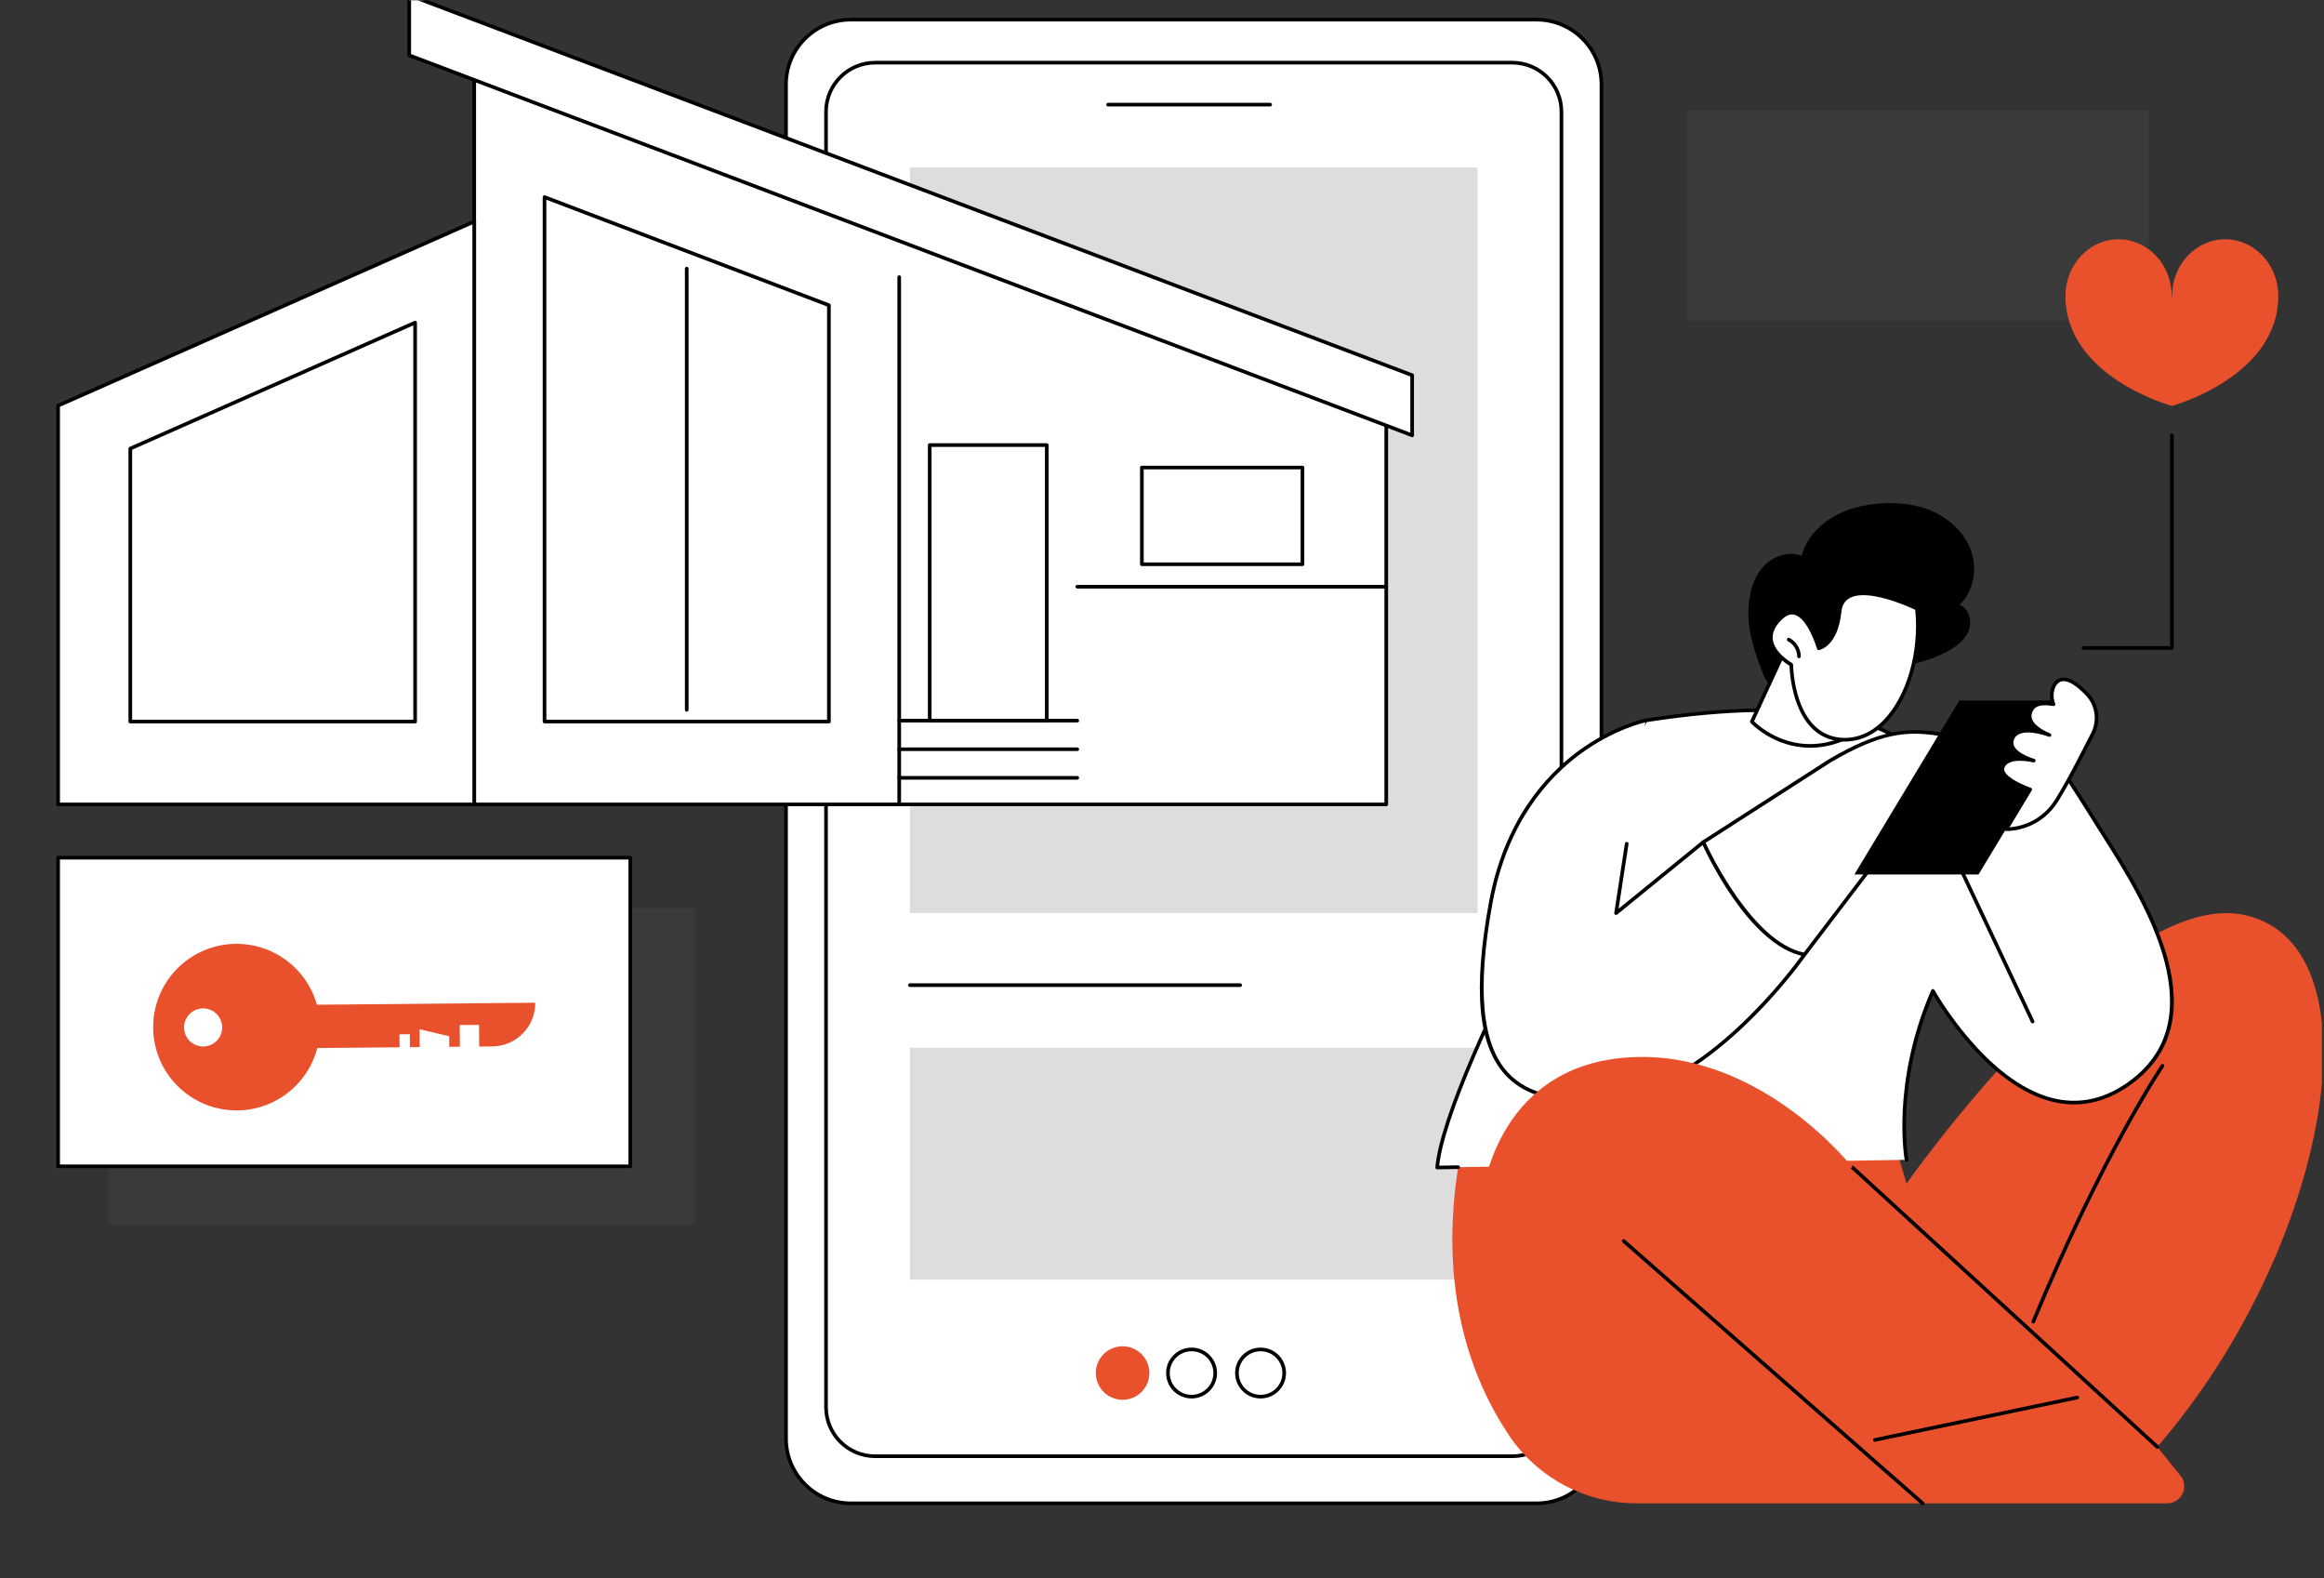 <svg width="411" height="279" viewBox="0 0 411 279" fill="none" xmlns="http://www.w3.org/2000/svg">
<rect x="0" y="0" width="411" height="279" fill="#333333" stroke="none"/>
<g clip-path="url(#clip0_2_282)">
<path d="M271.754 265.788H150.47C144.145 265.788 139.008 260.66 139.008 254.344L139.008 14.917C139.008 8.602 144.145 3.473 150.47 3.473H271.754C278.08 3.473 283.216 8.602 283.216 14.917L283.216 254.344C283.216 260.66 278.08 265.788 271.754 265.788Z" fill="white"/>
<path d="M271.754 266.109H150.47C143.972 266.109 138.687 260.831 138.687 254.344V14.917C138.687 8.429 143.974 3.152 150.47 3.152H271.754C278.253 3.152 283.538 8.431 283.538 14.917V254.344C283.538 260.832 278.251 266.109 271.754 266.109ZM150.469 3.793C144.326 3.793 139.329 8.783 139.329 14.916V254.343C139.329 260.476 144.326 265.465 150.469 265.465H271.753C277.896 265.465 282.893 260.476 282.893 254.343V14.917C282.893 8.784 277.896 3.795 271.753 3.795H150.469V3.793Z" fill="black"/>
<path d="M154.768 257.461H267.455C272.252 257.461 276.142 253.578 276.142 248.788L276.142 19.75C276.142 14.96 272.252 11.077 267.455 11.077L154.768 11.077C149.971 11.077 146.082 14.96 146.082 19.75L146.082 248.788C146.082 253.578 149.971 257.461 154.768 257.461Z" fill="white"/>
<path d="M267.456 257.781H154.768C149.802 257.781 145.761 253.747 145.761 248.788V19.749C145.761 14.79 149.802 10.756 154.768 10.756H267.456C272.423 10.756 276.463 14.79 276.463 19.749V248.788C276.463 253.747 272.423 257.781 267.456 257.781ZM154.767 11.397C150.154 11.397 146.402 15.143 146.402 19.747V248.787C146.402 253.392 150.154 257.137 154.767 257.137H267.455C272.067 257.137 275.82 253.391 275.82 248.787V19.749C275.82 15.143 272.067 11.399 267.455 11.399H154.767V11.397Z" fill="black"/>
<path d="M224.626 18.82H195.966C195.789 18.82 195.644 18.677 195.644 18.498C195.644 18.32 195.787 18.177 195.966 18.177H224.626C224.803 18.177 224.948 18.32 224.948 18.498C224.948 18.677 224.805 18.82 224.626 18.82Z" fill="black"/>
<path opacity="0.2" d="M261.306 29.622H160.917V161.437H261.306V29.622Z" fill="#58595B"/>
<path opacity="0.2" d="M261.306 185.241H160.917V226.241H261.306V185.241Z" fill="#58595B"/>
<path d="M222.932 247.245C220.449 247.245 218.429 245.227 218.429 242.749C218.429 240.27 220.449 238.253 222.932 238.253C225.415 238.253 227.435 240.27 227.435 242.749C227.435 245.227 225.415 247.245 222.932 247.245ZM222.932 238.897C220.804 238.897 219.073 240.625 219.073 242.75C219.073 244.875 220.804 246.603 222.932 246.603C225.061 246.603 226.791 244.875 226.791 242.75C226.791 240.625 225.061 238.897 222.932 238.897Z" fill="black"/>
<path d="M210.731 247.245C208.249 247.245 206.228 245.227 206.228 242.749C206.228 240.27 208.249 238.253 210.731 238.253C213.214 238.253 215.234 240.27 215.234 242.749C215.234 245.227 213.214 247.245 210.731 247.245ZM210.731 238.897C208.603 238.897 206.872 240.625 206.872 242.75C206.872 244.875 208.603 246.603 210.731 246.603C212.86 246.603 214.59 244.875 214.59 242.75C214.59 240.625 212.86 238.897 210.731 238.897Z" fill="black"/>
<path d="M200.342 247.118C202.759 246.119 203.907 243.352 202.906 240.939C201.905 238.526 199.134 237.38 196.717 238.38C194.3 239.379 193.152 242.146 194.153 244.559C195.154 246.972 197.925 248.118 200.342 247.118Z" fill="#E9512D"/>
<path d="M219.327 174.494H160.917C160.74 174.494 160.595 174.351 160.595 174.173C160.595 173.995 160.739 173.852 160.917 173.852H219.327C219.504 173.852 219.649 173.995 219.649 174.173C219.649 174.351 219.506 174.494 219.327 174.494Z" fill="black"/>
<path d="M245.16 142.217H83.865V8.789L245.16 69.562V142.217Z" fill="white"/>
<path d="M245.16 142.539H83.865C83.688 142.539 83.543 142.395 83.543 142.217V8.789C83.543 8.684 83.594 8.584 83.682 8.524C83.768 8.464 83.879 8.451 83.979 8.488L245.274 69.26C245.4 69.306 245.482 69.426 245.482 69.561V142.216C245.482 142.394 245.338 142.537 245.16 142.537V142.539ZM84.187 141.896H244.838V69.784L84.187 9.255V141.897V141.896Z" fill="black"/>
<path d="M72.374 9.775L249.74 76.967V66.337L72.374 -0.855V9.775Z" fill="white"/>
<path d="M249.74 77.288C249.702 77.288 249.663 77.281 249.626 77.268L72.259 10.075C72.135 10.029 72.052 9.909 72.052 9.775V-0.855C72.052 -0.961 72.104 -1.06 72.191 -1.12C72.278 -1.18 72.388 -1.193 72.488 -1.155L249.854 66.038C249.979 66.084 250.062 66.204 250.062 66.339V76.97C250.062 77.075 250.009 77.175 249.923 77.234C249.869 77.272 249.805 77.291 249.74 77.291V77.288ZM72.695 9.554L249.418 76.503V66.559L72.695 -0.39V9.554Z" fill="black"/>
<path d="M83.865 142.217H10.28V71.715L83.865 39.176V142.217Z" fill="white"/>
<path d="M83.865 142.539H10.28C10.103 142.539 9.958 142.395 9.958 142.217V71.715C9.958 71.588 10.032 71.472 10.149 71.421L83.735 38.881C83.834 38.837 83.95 38.846 84.04 38.906C84.131 38.966 84.187 39.067 84.187 39.175V142.217C84.187 142.395 84.043 142.539 83.865 142.539ZM10.601 141.896H83.543V39.668L10.601 71.924V141.896Z" fill="black"/>
<path d="M73.417 127.568H23.044V79.306L73.417 57.03V127.568Z" fill="white"/>
<path d="M73.417 127.889H23.044C22.867 127.889 22.722 127.746 22.722 127.568V79.306C22.722 79.178 22.796 79.063 22.913 79.012L73.286 56.737C73.386 56.693 73.501 56.702 73.592 56.761C73.683 56.821 73.738 56.922 73.738 57.03V127.568C73.738 127.746 73.595 127.889 73.417 127.889ZM23.366 127.246H73.095V57.524L23.366 79.514V127.246Z" fill="black"/>
<path d="M159.029 142.539C158.851 142.539 158.707 142.395 158.707 142.217V48.993C158.707 48.815 158.85 48.671 159.029 48.671C159.207 48.671 159.35 48.815 159.35 48.993V142.217C159.35 142.395 159.207 142.539 159.029 142.539Z" fill="black"/>
<path d="M245.16 104.049H190.512C190.335 104.049 190.19 103.906 190.19 103.728C190.19 103.55 190.334 103.407 190.512 103.407H245.16C245.337 103.407 245.482 103.55 245.482 103.728C245.482 103.906 245.338 104.049 245.16 104.049Z" fill="black"/>
<path d="M185.121 127.728H164.421C164.244 127.728 164.099 127.585 164.099 127.407V78.689C164.099 78.511 164.242 78.368 164.421 78.368H185.121C185.298 78.368 185.443 78.511 185.443 78.689V127.407C185.443 127.585 185.3 127.728 185.121 127.728ZM164.743 127.086H184.799V79.011H164.743V127.086Z" fill="black"/>
<path d="M190.512 127.728H159.029C158.851 127.728 158.707 127.585 158.707 127.407C158.707 127.229 158.85 127.086 159.029 127.086H190.512C190.689 127.086 190.834 127.229 190.834 127.407C190.834 127.585 190.691 127.728 190.512 127.728Z" fill="black"/>
<path d="M190.512 132.785H159.029C158.851 132.785 158.707 132.642 158.707 132.463C158.707 132.285 158.85 132.142 159.029 132.142H190.512C190.689 132.142 190.834 132.285 190.834 132.463C190.834 132.642 190.691 132.785 190.512 132.785Z" fill="black"/>
<path d="M190.512 137.841H159.029C158.851 137.841 158.707 137.698 158.707 137.52C158.707 137.342 158.85 137.199 159.029 137.199H190.512C190.689 137.199 190.834 137.342 190.834 137.52C190.834 137.698 190.691 137.841 190.512 137.841Z" fill="black"/>
<path d="M230.339 100.079H201.939C201.762 100.079 201.617 99.936 201.617 99.758V82.661C201.617 82.482 201.761 82.339 201.939 82.339H230.339C230.516 82.339 230.661 82.482 230.661 82.661V99.758C230.661 99.936 230.517 100.079 230.339 100.079ZM202.261 99.437H230.017V82.982H202.261V99.437Z" fill="black"/>
<path d="M146.592 127.889H96.301C96.124 127.889 95.979 127.746 95.979 127.568V34.847C95.979 34.742 96.032 34.642 96.118 34.583C96.206 34.523 96.317 34.51 96.415 34.547L146.706 53.662C146.831 53.709 146.914 53.829 146.914 53.963V127.571C146.914 127.749 146.771 127.892 146.592 127.892V127.889ZM96.623 127.246H146.27V54.182L96.623 35.313V127.248V127.246Z" fill="black"/>
<path d="M121.447 125.825C121.27 125.825 121.126 125.682 121.126 125.504V47.487C121.126 47.309 121.269 47.166 121.447 47.166C121.626 47.166 121.769 47.309 121.769 47.487V125.504C121.769 125.682 121.626 125.825 121.447 125.825Z" fill="black"/>
<path opacity="0.2" d="M122.862 160.574H19.078V216.54H122.862V160.574Z" fill="#58595B"/>
<path d="M111.464 151.639H10.28V206.202H111.464V151.639Z" fill="white"/>
<path d="M111.464 206.524H10.28C10.103 206.524 9.958 206.38 9.958 206.202V151.639C9.958 151.461 10.101 151.318 10.28 151.318H111.464C111.641 151.318 111.786 151.461 111.786 151.639V206.202C111.786 206.38 111.643 206.524 111.464 206.524ZM10.601 205.882H111.143V151.961H10.601V205.882Z" fill="black"/>
<path d="M84.712 181.199L81.297 181.231L81.332 185.06L79.456 185.078L79.438 183.207L74.196 181.964L74.226 185.125L72.493 185.141L72.472 182.849L70.644 182.867L70.666 185.158L52.978 185.322L52.908 177.662L94.655 177.277C94.695 181.507 91.292 184.967 87.055 185.006L84.748 185.028L84.713 181.199H84.712Z" fill="#E9512D"/>
<path d="M41.972 196.319C50.117 196.244 56.659 189.591 56.583 181.459C56.508 173.328 49.844 166.796 41.699 166.872C33.555 166.946 27.013 173.599 27.089 181.73C27.163 189.861 33.827 196.393 41.972 196.317V196.319ZM35.953 185.015C34.09 185.033 32.567 183.538 32.55 181.681C32.532 179.821 34.027 178.301 35.89 178.283C37.752 178.266 39.275 179.758 39.292 181.618C39.31 183.477 37.815 184.998 35.953 185.015Z" fill="#E9512D"/>
<path d="M381.516 255.808C411.752 220.842 421.521 167.396 397.102 161.802C374.222 156.561 337.171 209.245 337.171 209.245L335.519 203.684L258.088 205.05C254.125 228.163 260.355 244.072 266.887 253.792C271.933 261.3 280.406 265.787 289.462 265.787H383.264C385.798 265.787 387.203 262.857 385.612 260.886L381.513 255.806L381.516 255.808Z" fill="#E9512D"/>
<path d="M359.581 233.99C359.54 233.99 359.498 233.982 359.458 233.965C359.294 233.896 359.217 233.709 359.284 233.546C371.608 203.875 382.069 188.401 382.173 188.247C382.273 188.1 382.473 188.062 382.621 188.163C382.767 188.262 382.805 188.462 382.706 188.608C382.602 188.76 372.174 204.188 359.88 233.791C359.828 233.915 359.708 233.99 359.583 233.99H359.581Z" fill="black"/>
<path d="M381.516 256.129C381.439 256.129 381.361 256.101 381.298 256.044L327.422 206.67C327.291 206.55 327.283 206.347 327.403 206.215C327.523 206.085 327.726 206.075 327.858 206.196L381.734 255.571C381.864 255.691 381.873 255.894 381.753 256.026C381.69 256.094 381.603 256.129 381.516 256.129Z" fill="black"/>
<path d="M340.022 266.109C339.946 266.109 339.871 266.083 339.81 266.029L286.934 219.65C286.801 219.533 286.787 219.33 286.904 219.197C287.021 219.064 287.225 219.051 287.358 219.168L340.234 265.547C340.367 265.664 340.38 265.867 340.263 266C340.2 266.071 340.111 266.109 340.022 266.109Z" fill="black"/>
<path d="M331.573 254.899C331.424 254.899 331.291 254.796 331.259 254.644C331.222 254.47 331.333 254.301 331.508 254.264L367.295 246.763C367.469 246.726 367.64 246.837 367.676 247.011C367.712 247.185 367.601 247.354 367.427 247.391L331.639 254.892C331.617 254.896 331.594 254.899 331.573 254.899Z" fill="black"/>
<path d="M291.031 127.37C291.031 127.37 255.669 188.877 254.164 206.415L337.172 205.05C337.172 205.05 334.646 191.795 341.833 175.188C341.833 175.188 357.769 203.991 375.868 192.037C393.967 180.084 377.438 156.253 371.47 146.685C365.503 137.117 361.626 131.369 361.626 131.369L343.332 143.502C343.332 143.502 346.741 118.744 291.031 127.369V127.37Z" fill="white"/>
<path d="M254.164 206.737C254.075 206.737 253.99 206.7 253.929 206.635C253.866 206.567 253.835 206.478 253.844 206.388C255.337 188.979 290.399 127.826 290.753 127.21C290.802 127.125 290.887 127.066 290.983 127.052C321.238 122.368 333.965 127.642 339.314 132.891C343.398 136.899 343.735 141.235 343.697 142.876L361.448 131.102C361.596 131.004 361.793 131.044 361.893 131.19C361.932 131.247 365.842 137.052 371.744 146.515C372.066 147.031 372.417 147.588 372.793 148.182C379.492 158.777 393.432 180.823 376.045 192.305C371.873 195.059 367.468 195.895 362.949 194.786C352.068 192.118 343.61 178.809 341.877 175.902C335.124 191.947 337.463 204.858 337.487 204.988C337.52 205.162 337.405 205.33 337.231 205.364C337.056 205.397 336.888 205.282 336.855 205.108C336.83 204.975 334.392 191.566 341.536 175.06C341.584 174.947 341.694 174.873 341.815 174.865C341.937 174.857 342.052 174.924 342.112 175.03C342.202 175.193 351.206 191.246 363.102 194.161C367.439 195.223 371.672 194.418 375.688 191.767C392.548 180.632 378.836 158.945 372.246 148.522C371.87 147.926 371.516 147.368 371.194 146.853C366.006 138.535 362.361 133.049 361.534 131.812L343.508 143.768C343.403 143.838 343.267 143.84 343.16 143.773C343.053 143.705 342.994 143.583 343.012 143.457C343.019 143.403 343.678 138.062 338.847 133.334C333.607 128.204 321.092 123.063 291.233 127.662C289.397 130.87 256.391 188.76 254.518 206.087L257.868 206.031H257.874C258.05 206.031 258.193 206.171 258.196 206.347C258.199 206.525 258.057 206.671 257.88 206.674L254.169 206.735H254.163L254.164 206.737Z" fill="black"/>
<path d="M359.466 180.927C359.344 180.927 359.229 180.858 359.174 180.743L344.021 148.575C343.945 148.414 344.014 148.223 344.175 148.147C344.336 148.071 344.528 148.14 344.604 148.3L359.757 180.468C359.833 180.629 359.764 180.82 359.603 180.896C359.559 180.917 359.512 180.927 359.466 180.927Z" fill="black"/>
<path d="M291.031 127.37C291.031 127.37 268.703 131.879 263.632 159.632C258.231 189.195 266.943 196.069 284.934 194.117C302.925 192.167 319.131 168.765 319.131 168.765L301.228 148.889L285.806 161.435L291.031 127.37Z" fill="white"/>
<path d="M279.723 194.744C273.511 194.744 269.169 193.231 266.254 190.104C261.395 184.889 260.461 175.188 263.313 159.575C265.951 145.135 273.321 137.064 279.04 132.836C285.241 128.249 290.91 127.066 290.966 127.055C291.141 127.02 291.309 127.132 291.344 127.306C291.38 127.48 291.267 127.649 291.093 127.684C291.037 127.696 285.487 128.859 279.397 133.37C273.782 137.53 266.543 145.471 263.945 159.688C261.17 174.874 262.079 184.68 266.723 189.664C270.248 193.445 276.022 194.76 284.896 193.797C301.64 191.982 317.057 171.103 318.717 168.788L301.191 149.331L286.006 161.684C285.904 161.767 285.759 161.779 285.643 161.713C285.528 161.647 285.465 161.517 285.485 161.386L287.367 149.118C287.393 148.943 287.56 148.822 287.734 148.85C287.909 148.876 288.031 149.041 288.003 149.216L286.248 160.66L301.022 148.641C301.155 148.533 301.349 148.547 301.465 148.674L319.368 168.55C319.468 168.661 319.478 168.824 319.393 168.947C319.231 169.182 302.894 192.493 284.966 194.437C283.086 194.642 281.339 194.744 279.721 194.744H279.723Z" fill="black"/>
<path d="M262.235 211.048C262.235 211.048 264.791 187.337 289.709 186.874C312.043 186.459 327.64 206.433 327.64 206.433L262.235 211.048Z" fill="#E9512D"/>
<path d="M301.226 148.89C301.226 148.89 309.213 166.896 319.13 168.766L336.771 145.639L349.959 138.203C349.959 138.203 352.533 131.318 342.744 129.755C336.743 128.797 331.919 129.622 323.624 134.492L301.226 148.889V148.89Z" fill="white"/>
<path d="M319.131 169.087C319.111 169.087 319.092 169.086 319.071 169.081C309.103 167.202 301.262 149.762 300.934 149.02C300.87 148.876 300.921 148.706 301.054 148.62L323.451 134.223C332.27 129.047 337.222 128.55 342.797 129.44C346.292 129.998 348.652 131.287 349.809 133.272C351.219 135.688 350.302 138.212 350.262 138.317C350.236 138.389 350.185 138.447 350.119 138.485L336.988 145.887L319.386 168.962C319.324 169.042 319.229 169.089 319.13 169.089L319.131 169.087ZM301.636 149.01C302.638 151.165 310.074 166.528 318.997 168.411L336.517 145.445C336.543 145.41 336.577 145.381 336.615 145.36L349.695 137.987C349.842 137.505 350.354 135.476 349.249 133.589C348.191 131.783 345.985 130.601 342.695 130.075C337.133 129.187 332.473 129.674 323.788 134.771L301.636 149.012V149.01Z" fill="black"/>
<path d="M349.908 154.603H327.95L346.503 123.86H368.461L349.908 154.603Z" fill="black"/>
<path d="M363.432 120.926C363.092 121.388 362.476 122.905 363.161 124.503C361.492 124.218 360.043 124.323 359.404 125.258C357.565 127.947 361.821 129.71 362.448 129.952C361.792 129.709 357.077 128.061 355.937 130.491C354.713 133.106 359.667 134.477 359.667 134.477C359.667 134.477 355.273 133.375 354.233 135.482C353.193 137.591 359.038 139.578 359.038 139.578L354.802 146.599C354.802 146.599 360.396 146.894 363.765 141.45C365.251 139.049 366.868 136.037 368.208 133.421L370.097 129.744C371.298 127.407 370.884 124.563 369.059 122.672C367.18 120.72 364.818 119.038 363.43 120.928L363.432 120.926Z" fill="white"/>
<path d="M354.916 146.922C354.835 146.922 354.79 146.919 354.784 146.919C354.672 146.913 354.571 146.849 354.516 146.748C354.464 146.648 354.467 146.529 354.525 146.431L358.56 139.744C357.499 139.344 354.54 138.111 353.912 136.598C353.734 136.166 353.744 135.742 353.943 135.338C354.543 134.122 356.058 133.843 357.393 133.865C356.658 133.445 355.943 132.878 355.612 132.164C355.343 131.581 355.355 130.972 355.644 130.354C356.385 128.772 358.374 128.705 360.055 128.981C359.466 128.518 358.94 127.938 358.727 127.255C358.503 126.536 358.64 125.803 359.136 125.077C359.723 124.218 360.914 123.893 362.68 124.109C362.239 122.524 362.879 121.135 363.171 120.738C363.603 120.149 364.151 119.829 364.799 119.785C365.999 119.709 367.512 120.602 369.292 122.449C371.21 124.439 371.647 127.429 370.383 129.891L368.495 133.569C366.805 136.864 365.306 139.573 364.039 141.621C360.898 146.695 355.798 146.923 354.916 146.923V146.922ZM357.232 134.507C356.127 134.507 354.958 134.739 354.521 135.624C354.405 135.859 354.401 136.097 354.508 136.354C355.039 137.635 358.033 138.896 359.142 139.274C359.234 139.305 359.308 139.376 359.341 139.468C359.375 139.559 359.365 139.661 359.315 139.744L355.381 146.263C356.853 146.164 360.883 145.496 363.492 141.282C364.75 139.249 366.24 136.556 367.923 133.275L369.811 129.598C370.951 127.379 370.556 124.686 368.828 122.894C367.209 121.212 365.832 120.356 364.843 120.425C364.387 120.456 364.011 120.681 363.692 121.116C363.355 121.573 362.857 122.972 363.458 124.376C363.505 124.484 363.487 124.608 363.414 124.702C363.341 124.795 363.224 124.839 363.107 124.82C361.316 124.515 360.16 124.722 359.67 125.439C359.286 126.003 359.179 126.535 359.343 127.063C359.806 128.55 362.283 129.544 362.564 129.652C362.729 129.714 362.811 129.9 362.748 130.065C362.685 130.23 362.501 130.313 362.336 130.252C361.818 130.061 357.251 128.442 356.228 130.626C356.019 131.071 356.01 131.486 356.197 131.895C356.87 133.353 359.725 134.159 359.754 134.166C359.923 134.213 360.024 134.388 359.979 134.558C359.934 134.727 359.76 134.829 359.59 134.787C359.568 134.781 358.439 134.505 357.232 134.505V134.507Z" fill="black"/>
<path d="M309.233 107.255C309.401 104.737 310.093 102.156 311.764 100.263C313.436 98.37 316.243 97.341 318.594 98.267C319.381 95.433 321.444 93.049 323.959 91.517C326.474 89.987 329.414 89.253 332.35 89.021C335.674 88.758 339.106 89.135 342.12 90.559C345.133 91.983 347.69 94.536 348.696 97.712C349.699 100.887 348.962 104.655 346.527 106.931C348.223 107.559 348.823 109.833 348.156 111.511C347.489 113.189 345.928 114.343 344.336 115.199C341.716 116.609 338.799 117.467 335.832 117.704C333.715 117.872 331.566 117.729 329.484 118.147C326.342 118.778 323.59 120.634 320.552 121.655C317.462 122.692 313.209 122.819 311.894 119.381C310.376 115.408 308.945 111.6 309.235 107.257L309.233 107.255Z" fill="black"/>
<path d="M315.069 116.217L309.817 127.585C309.817 127.585 316.131 134.54 325.747 130.765L331.919 122.299L315.069 116.219V116.217Z" fill="white"/>
<path d="M320.108 132.199C313.664 132.199 309.628 127.857 309.577 127.801C309.491 127.705 309.469 127.567 309.523 127.451L314.775 116.083C314.845 115.931 315.019 115.859 315.177 115.915L332.027 121.997C332.122 122.03 332.195 122.108 332.226 122.204C332.257 122.301 332.238 122.406 332.179 122.487L326.007 130.954C325.97 131.004 325.922 131.042 325.865 131.064C323.791 131.879 321.861 132.199 320.11 132.199H320.108ZM310.202 127.518C311.19 128.49 317.086 133.766 325.542 130.499L331.407 122.454L315.237 116.619L310.202 127.518Z" fill="black"/>
<path d="M321.655 114.612C321.655 114.612 319.017 105.559 315.069 109.147C309.969 113.779 316.789 117.507 316.789 117.507C316.789 117.507 316.821 130.246 325.747 130.765C334.672 131.283 340.194 118.709 339.017 107.601C339.017 107.601 326.049 101.189 325.336 108.143C324.728 114.054 321.655 114.613 321.655 114.613V114.612Z" fill="white"/>
<path d="M326.27 131.101C326.09 131.101 325.909 131.095 325.728 131.084C317.21 130.589 316.526 119.295 316.472 117.694C315.781 117.281 313.174 115.57 312.882 113.115C312.709 111.669 313.372 110.254 314.854 108.908C315.743 108.099 316.654 107.82 317.561 108.074C319.936 108.742 321.469 112.985 321.865 114.203C322.59 113.893 324.55 112.643 325.017 108.11C325.157 106.738 325.76 105.751 326.807 105.172C330.56 103.104 338.812 107.14 339.162 107.312C339.26 107.362 339.327 107.457 339.339 107.566C340.146 115.189 337.858 123.273 333.645 127.684C331.503 129.926 328.964 131.099 326.272 131.101H326.27ZM316.91 108.627C316.379 108.627 315.844 108.876 315.285 109.385C313.967 110.582 313.373 111.811 313.519 113.039C313.809 115.483 316.912 117.209 316.943 117.225C317.045 117.281 317.109 117.389 317.109 117.505C317.109 117.63 317.246 129.948 325.763 130.443C328.46 130.6 331.023 129.492 333.175 127.242C337.233 122.993 339.45 115.205 338.712 107.812C337.548 107.261 330.305 103.976 327.113 105.735C326.25 106.211 325.771 107.008 325.651 108.174C325.027 114.256 321.843 114.903 321.709 114.928C321.547 114.96 321.389 114.859 321.342 114.701C321.326 114.647 319.759 109.361 317.382 108.692C317.224 108.647 317.064 108.625 316.906 108.625L316.91 108.627Z" fill="black"/>
<path d="M318.157 116.368C317.98 116.368 317.837 116.224 317.835 116.048C317.831 114.945 317.167 113.867 316.183 113.363C316.025 113.283 315.963 113.089 316.044 112.931C316.125 112.773 316.319 112.71 316.477 112.792C317.668 113.401 318.473 114.708 318.479 116.045C318.479 116.223 318.337 116.366 318.158 116.368H318.157Z" fill="black"/>
<path opacity="0.2" d="M298.364 19.444V31.853V44.26V56.668H379.985V44.26V31.853V19.444H298.364Z" fill="#58595B"/>
<path d="M393.525 42.305C388.339 42.305 384.133 46.79 384.133 52.321C384.133 52.37 384.12 52.457 384.097 52.572C384.075 52.457 384.06 52.37 384.06 52.321C384.06 46.789 379.856 42.305 374.668 42.305C369.481 42.305 365.276 46.79 365.276 52.321C365.276 66.645 384.059 71.754 384.059 71.754C384.059 71.754 384.072 71.735 384.095 71.702C384.119 71.735 384.132 71.754 384.132 71.754C384.132 71.754 402.914 66.645 402.914 52.321C402.914 46.789 398.71 42.305 393.522 42.305H393.525Z" fill="#E9512D"/>
<path d="M384.097 114.884H368.461C368.284 114.884 368.139 114.741 368.139 114.562C368.139 114.384 368.283 114.241 368.461 114.241H383.775V76.967C383.775 76.789 383.918 76.646 384.097 76.646C384.275 76.646 384.419 76.789 384.419 76.967V114.562C384.419 114.741 384.275 114.884 384.097 114.884Z" fill="black"/>
</g>
<defs>
<clipPath id="clip0_2_282">
<rect width="410" height="278" fill="white" transform="translate(0.627 0.057)"/>
</clipPath>
</defs>
</svg>
